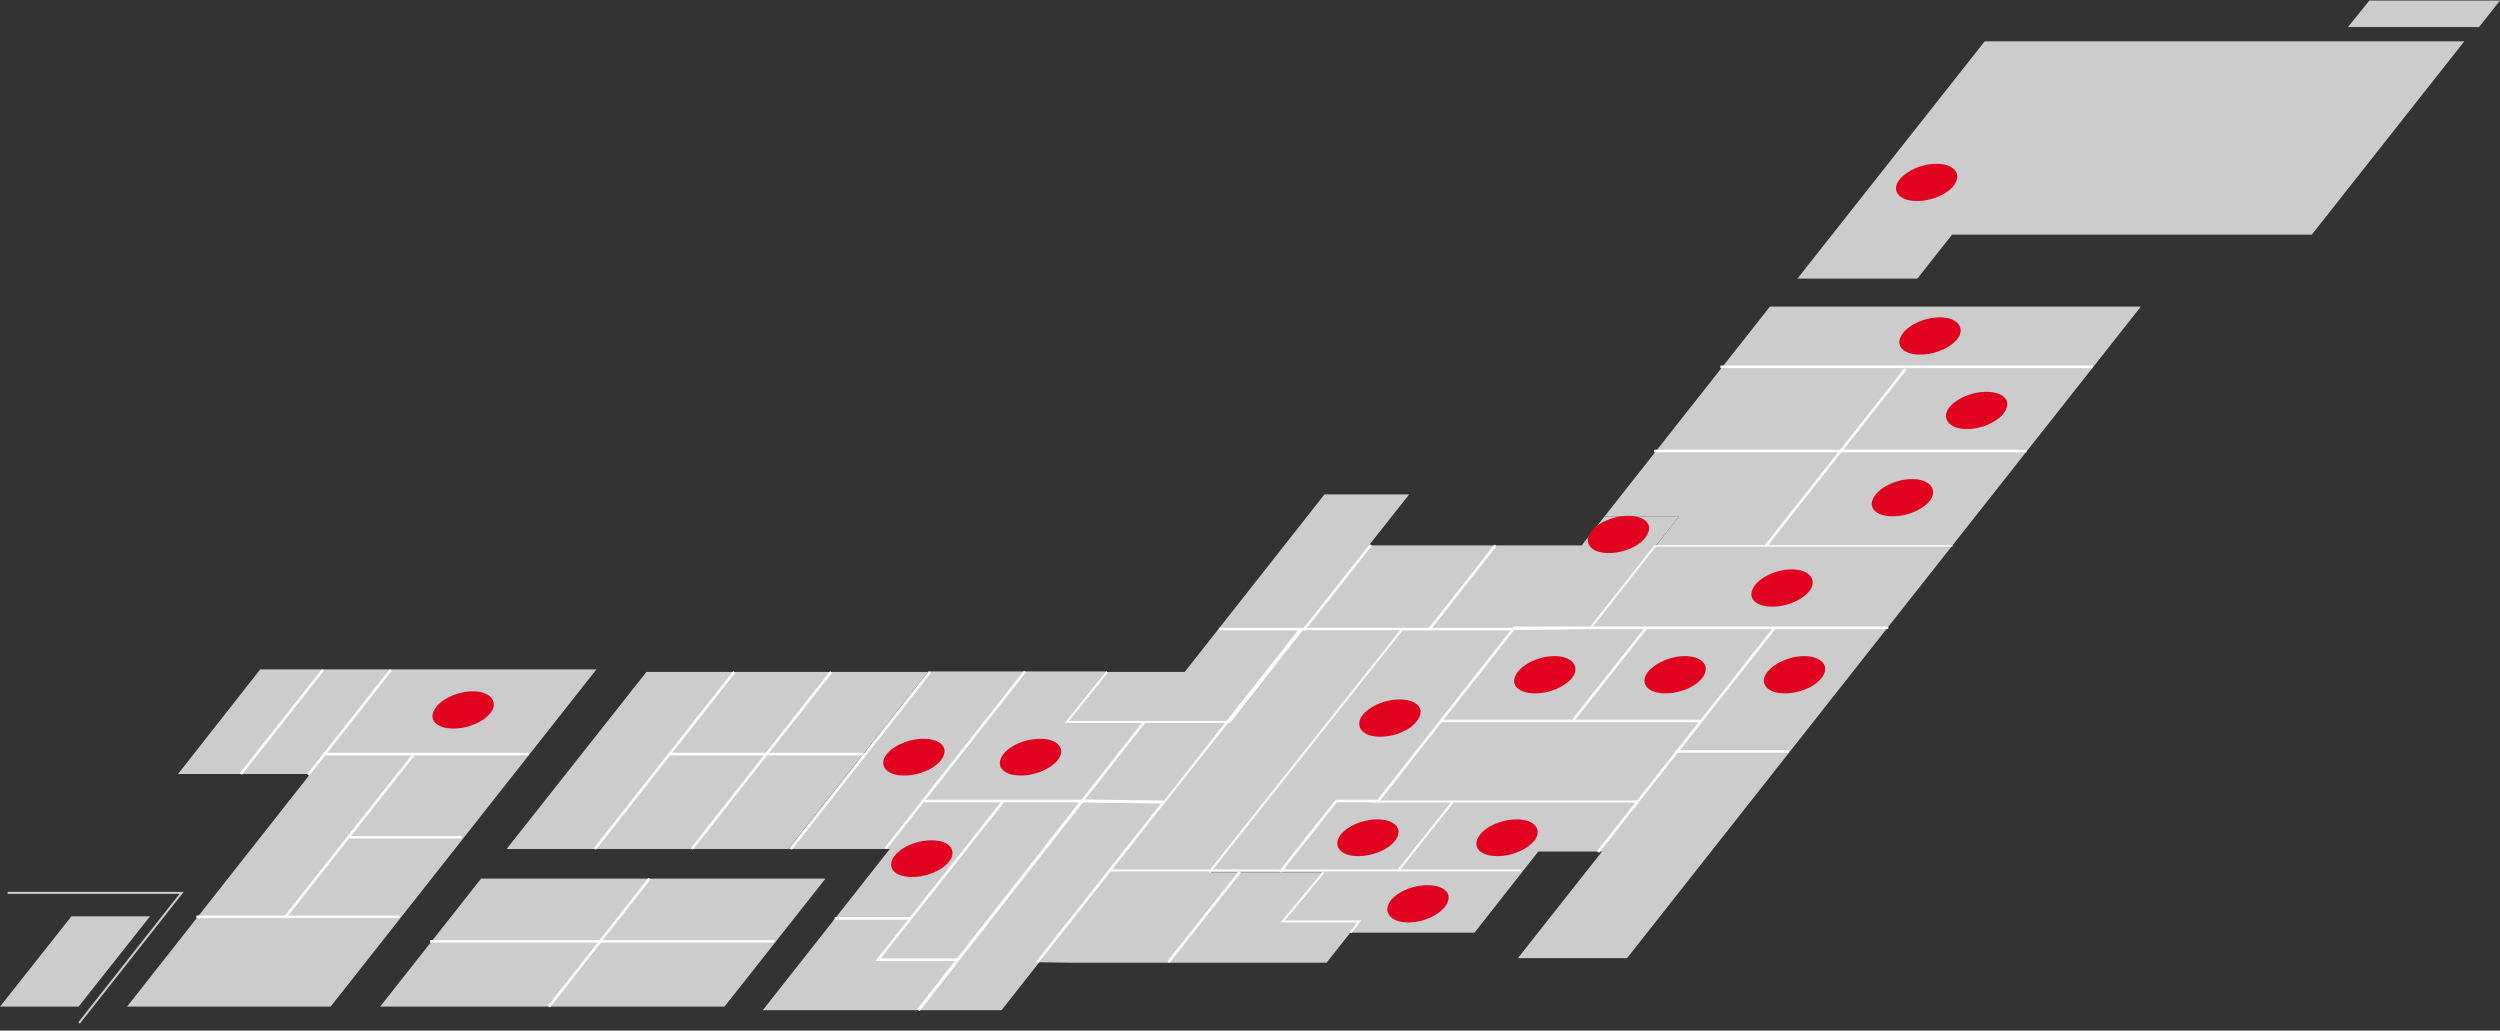 <svg version="1.2" xmlns="http://www.w3.org/2000/svg" viewBox="0 0 490 202" width="490" height="202"><rect x="0" y="0" width="490" height="202" fill="#333333" stroke="none"/><defs><clipPath clipPathUnits="userSpaceOnUse" id="cp1"><path d="m-179-5320h1366v8208h-1366z"/></clipPath><clipPath clipPathUnits="userSpaceOnUse" id="cp2"><path d="m0 0.1h490v200.59h-490z"/></clipPath></defs><style>.a{fill:#ccc}.b{fill:none;stroke:#fff;stroke-miterlimit:100;stroke-width:.5}.c{fill:none;stroke:#fff;stroke-miterlimit:100;stroke-width:.3}.d{fill:none;stroke:#fff;stroke-miterlimit:100;stroke-width:.4}.e{fill:none;stroke:#ccc;stroke-miterlimit:100;stroke-width:.4}.f{fill:none;stroke:#fff;stroke-miterlimit:100;stroke-width:.6}.g{fill:#e0021f}</style><g clip-path="url(#cp1)"><path class="a" d="m259.4 171h-22.1l37.4-47.5h-19.9l-26.5 33.7h-16.1l-32.2 40.8h16.3l7.4-9.4 6.4 0.1h49.9l14-17.7z"/><path class="a" d="m301.5 166.9h12.5l-16.5 20.9h21.4l51-64.7h-58.1v-0.1h-15l-45.4 57.6h15l-1.7 2.2h24.3z"/><path class="a" d="m270 157.1l26.6-33.8 0.2-0.3h15l17.3-21.8h-14.6l-4.5 5.7h-41.7l7.9-10h-16.6l-27.4 34.8h-15.2l-7.8 9.8h31.3l14.2-18h0.4 19.4l-37.5 47.5h22 15.1l10.9-13.9z"/><path class="a" d="m453.1 46l29.9-37.9h-94l-36.7 46.5h23.5l6.8-8.6z"/><path class="a" d="m14 179.6l-14 17.7h15.4l14-17.7z"/><path class="a" d="m60.8 151.7h-25.9l16.1-20.5h65.9l-52.1 66.1h-39.9z"/><path class="a" d="m142 197.3h-67.5l19.8-25.1h67.5z"/><path class="a" d="m154.5 166.4l27.4-34.7h-55.2l-27.4 34.7z"/><g clip-path="url(#cp2)"><path class="a" d="m209.2 141.5l7.8-9.8h-35.1l-27.4 34.7h14.5q0.3 0 0.6 0h4.8l-24.9 31.6h30.5l32.2-40.8h16l12.3-15.7z"/><path class="a" d="m311.8 123.1h58.1l49.7-63h-72.7l-32.4 41.1h14.6z"/><path class="b" d="m337.2 71.9h73"/><path class="b" d="m324.2 88.4h73"/><path class="c" d="m324.4 107h58.3"/><path class="b" d="m373.5 72.3l-27.4 34.7"/><path class="b" d="m347.8 123.1l-34.6 43.9"/><path class="b" d="m282.5 141.3h50.7"/><path class="b" d="m322.7 123l-14.3 18.1"/><path class="d" d="m268.8 157.1h52.4"/><path class="b" d="m328.4 147.3h22.2"/><path class="b" d="m238.9 123.3h57.7"/><path class="b" d="m293.1 106.9l-12.9 16.4"/><path class="b" d="m268.7 106.8l-13.2 16.7"/><path class="b" d="m296.6 123.3l-26.5 33.7h-8.2l-11 13.9"/><path class="b" d="m228.1 157.2l-24.8 31.4"/><path class="d" d="m217.7 170.6h80.5"/><path class="b" d="m243 170.9l-14 17.7"/><path class="b" d="m200.9 131.6l-27.3 34.7"/><path class="b" d="m224.2 141.6l-12.1 15.4h-30.8"/><path class="b" d="m196.5 157.2l-24.4 30.9h15.7"/><path class="b" d="m178.3 180h-14.7"/><path class="b" d="m143.9 131.7l-27.3 34.7"/><path class="b" d="m162.9 131.7l-27.3 34.7"/><path class="b" d="m182.3 131.7l-27.3 34.7"/><path class="b" d="m131.5 147.8h37.7"/><path class="b" d="m127.3 172.2l-19.7 25.1"/><path class="b" d="m84.3 184.5h67.5"/><path class="b" d="m76.6 131.3l-16.2 20.6"/><path class="b" d="m63.3 131.3l-16.1 20.4"/><path class="b" d="m63.3 147.8h40.3"/><path class="b" d="m38.5 179.7h39.8"/><path class="b" d="m81 148l-25.2 31.9"/><path class="b" d="m68.6 164.1h21.9"/><path class="e" d="m1.5 175h34.1l-20.1 25.5"/><path class="a" d="m485.9 5.3h-25.7l4.2-5.2h25.6z"/><path class="a" d="m369.9 123.1v-0.1h-58.1v0.1z"/><path class="d" d="m369.9 123.1v-0.1h-58.1v0.1z"/><path class="a" d="m296.6 123.3l15.2-0.2v-0.1h-15z"/><path class="d" d="m296.6 123.3l15.2-0.2v-0.1h-15z"/><path class="a" d="m240.5 141.5h0.5l14.1-18h-0.4z"/><path class="d" d="m240.5 141.5h0.5l14.1-18h-0.4z"/><path class="a" d="m217 131.6h-35l-0.1 0.1h35.1z"/><path class="a" d="m240.5 141.5l-12.3 15.7 12.4-15.7z"/><path class="d" d="m240.5 141.5l-12.3 15.7 12.4-15.7z"/><path class="d" d="m284.7 157.2l-10.7 13.5"/><path class="d" d="m324.4 107l-12.6 16"/><path class="d" d="m217 131.7l-7.9 9.8h31.4"/><path class="d" d="m274.7 123.5l-37.7 47.5"/><path class="d" d="m259.4 171l-8 9.6h15l-1.7 2.2"/><path class="f" d="m228.2 157.2l-16.1-0.2-32.1 41"/><path class="g" d="m278.1 140.7c-1 2.1-4.4 3.7-7.6 3.7-3.1 0-4.8-1.6-3.8-3.7 1.1-2 4.5-3.6 7.6-3.6 3.2 0 4.9 1.6 3.8 3.6z"/><path class="g" d="m308.5 132.3c-1.1 2-4.5 3.6-7.6 3.6-3.2 0-4.9-1.6-3.8-3.6 1-2 4.4-3.7 7.6-3.7 3.1 0 4.8 1.7 3.8 3.7z"/><path class="g" d="m334 132.3c-1 2-4.4 3.6-7.6 3.6-3.1 0-4.8-1.6-3.8-3.6 1.1-2 4.5-3.7 7.6-3.7 3.2 0 4.9 1.7 3.8 3.7z"/><path class="g" d="m357.4 132.3c-1 2-4.4 3.6-7.6 3.6-3.1 0-4.8-1.6-3.8-3.6 1.1-2 4.5-3.7 7.6-3.7 3.2 0 4.9 1.7 3.8 3.7z"/><path class="g" d="m355 115.3c-1.1 2-4.5 3.6-7.6 3.6-3.2 0-4.9-1.6-3.8-3.6 1-2 4.4-3.7 7.6-3.7 3.1 0 4.8 1.7 3.8 3.7z"/><path class="g" d="m322.9 104.7c-1 2.1-4.4 3.7-7.6 3.7-3.1 0-4.8-1.6-3.8-3.7 1.1-2 4.5-3.6 7.6-3.6 3.2 0 4.9 1.6 3.8 3.6z"/><path class="g" d="m378.6 97.6c-1.1 2-4.5 3.6-7.6 3.6-3.2 0-4.9-1.6-3.8-3.6 1-2 4.4-3.7 7.6-3.7 3.1 0 4.8 1.7 3.8 3.7z"/><path class="g" d="m393.1 80.4c-1 2-4.4 3.7-7.6 3.7-3.1 0-4.8-1.7-3.8-3.7 1.1-2 4.5-3.6 7.6-3.6 3.2 0 4.9 1.6 3.8 3.6z"/><path class="g" d="m384 65.9c-1.1 2-4.5 3.6-7.6 3.6-3.2 0-4.9-1.6-3.8-3.6 1-2 4.4-3.7 7.6-3.7 3.1 0 4.8 1.7 3.8 3.7z"/><path class="g" d="m383.3 35.8c-1 2-4.4 3.6-7.6 3.6-3.1 0-4.8-1.6-3.8-3.6 1.1-2 4.5-3.7 7.6-3.7 3.2 0 4.9 1.7 3.8 3.7z"/><path class="g" d="m283.6 177.1c-1 2-4.4 3.7-7.6 3.7-3.1 0-4.8-1.7-3.8-3.7 1-2 4.4-3.6 7.6-3.6 3.2 0 4.9 1.6 3.8 3.6z"/><path class="g" d="m301.1 164.2c-1.1 2-4.5 3.6-7.6 3.6-3.2 0-4.9-1.6-3.8-3.6 1-2 4.4-3.6 7.6-3.6 3.1 0 4.8 1.6 3.8 3.6z"/><path class="g" d="m186.4 168.3c-1.1 2-4.5 3.6-7.6 3.6-3.2 0-4.9-1.6-3.8-3.6 1-2 4.4-3.6 7.6-3.6 3.1 0 4.8 1.6 3.8 3.6z"/><path class="g" d="m184.8 148.4c-1 2-4.4 3.6-7.6 3.6-3.1 0-4.8-1.6-3.8-3.6 1.1-2 4.5-3.6 7.6-3.6 3.2 0 4.9 1.6 3.8 3.6z"/><path class="g" d="m96.5 139.2c-1.1 2-4.5 3.6-7.6 3.6-3.2 0-4.9-1.6-3.8-3.6 1-2 4.4-3.7 7.6-3.7 3.1 0 4.8 1.7 3.8 3.7z"/><path class="g" d="m207.7 148.4c-1.1 2-4.5 3.6-7.6 3.6-3.2 0-4.9-1.6-3.8-3.6 1-2 4.4-3.6 7.6-3.6 3.1 0 4.8 1.6 3.8 3.6z"/><path class="g" d="m273.8 164.2c-1 2-4.4 3.6-7.6 3.6-3.1 0-4.8-1.6-3.8-3.6 1-2 4.4-3.6 7.6-3.6 3.1 0 4.9 1.6 3.8 3.6z"/></g></g></svg>